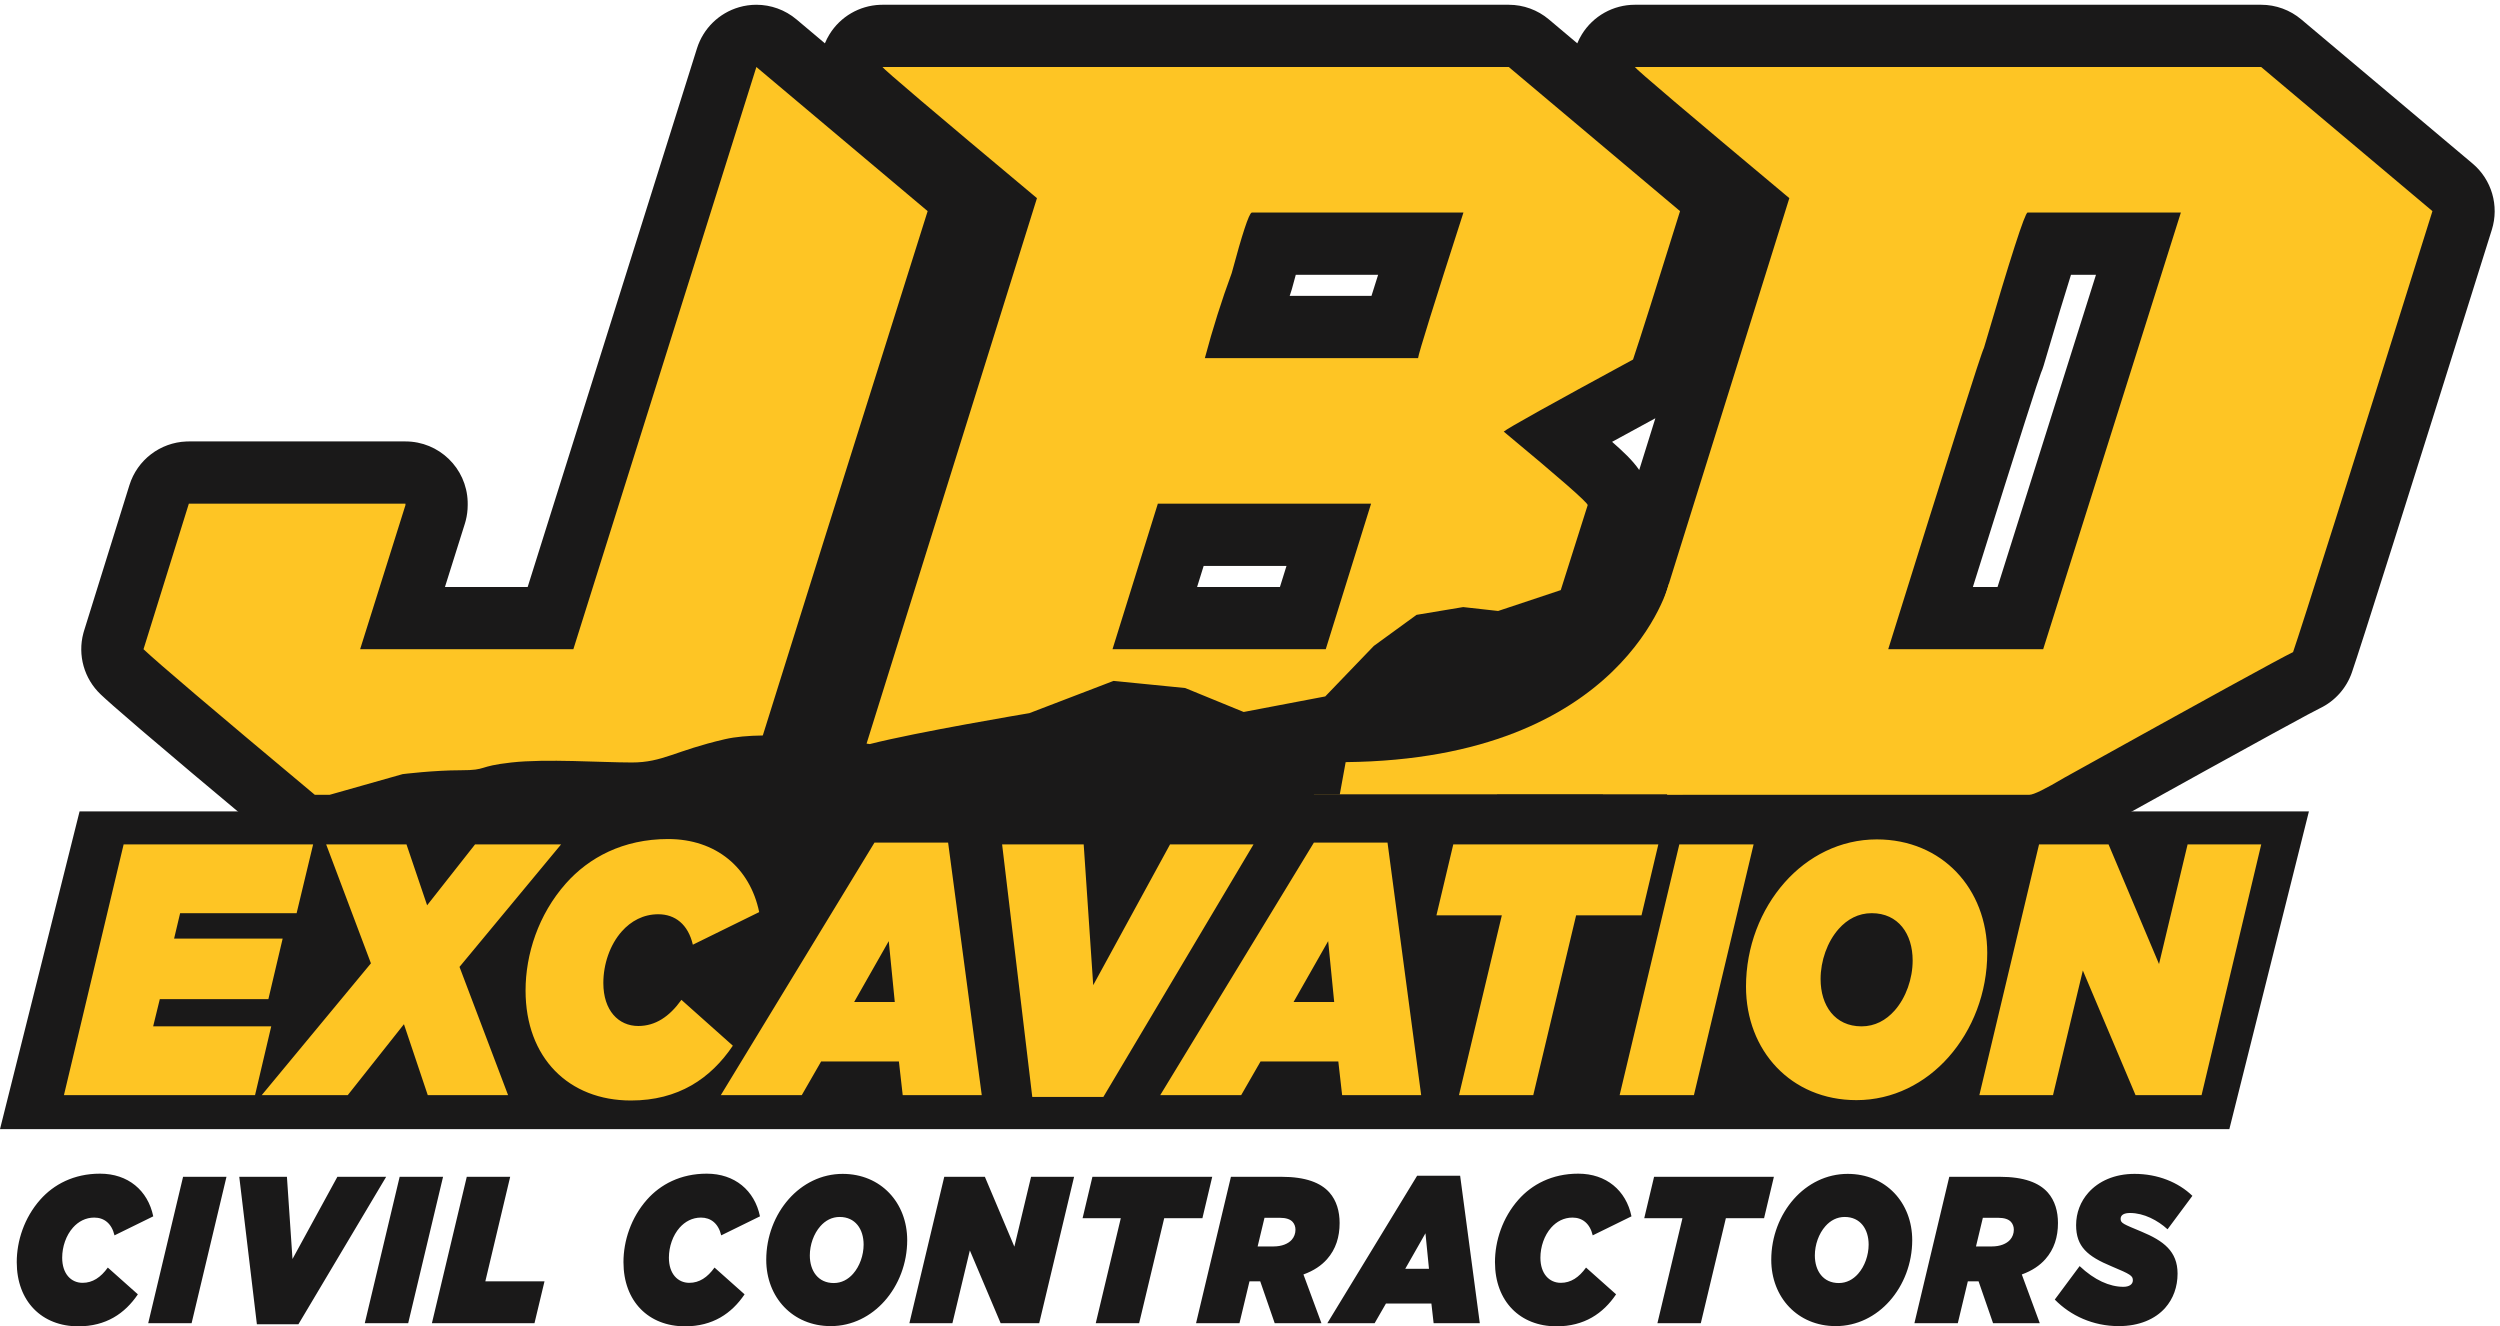 <?xml version="1.0" encoding="UTF-8"?>
<svg width="262px" height="139px" viewBox="0 0 262 139" version="1.1" xmlns="http://www.w3.org/2000/svg" xmlns:xlink="http://www.w3.org/1999/xlink">
    <!-- Generator: Sketch 59.1 (86144) - https://sketch.com -->
    <title>JBD-excavation-logos</title>
    <desc>Created with Sketch.</desc>
    <g id="JBD-excavation-logos" stroke="none" stroke-width="1" fill="none" fill-rule="evenodd">
        <path d="M79.269,3.761 C80.028,3.761 80.774,4.026 81.369,4.528 C87.429,9.629 93.412,14.663 99.318,19.63 C100.326,20.478 100.725,21.85 100.329,23.107 C84.956,71.858 81.437,83.196 81.192,84.121 C80.813,85.552 79.517,86.555 78.037,86.555 L32.99,86.555 C32.225,86.555 31.485,86.286 30.898,85.796 C20.302,76.941 14.382,71.908 12.798,70.408 C11.894,69.553 11.556,68.258 11.926,67.07 L16.677,51.815 C17.102,50.452 18.364,49.523 19.791,49.523 L42.492,49.523 C44.293,49.523 45.753,50.984 45.753,52.785 L45.753,52.936 C45.753,53.268 45.702,53.598 45.603,53.914 L42.186,64.778 L57.694,64.778 L76.157,6.045 C76.484,5.004 77.31,4.196 78.357,3.891 C78.657,3.804 78.964,3.761 79.269,3.761 Z M158.119,3.761 C158.888,3.761 159.632,4.033 160.22,4.528 C166.28,9.629 172.263,14.663 178.168,19.63 C179.174,20.475 179.574,21.841 179.183,23.096 C176.563,31.509 174.943,36.621 174.231,38.727 C173.967,39.507 173.419,40.157 172.696,40.549 C168.193,42.991 165.222,44.621 163.262,45.71 C169.651,51.063 169.652,51.362 169.652,52.936 C169.652,53.27 169.6,53.603 169.499,53.922 C162.104,77.237 160.278,83.203 160.047,84.102 C159.678,85.545 158.378,86.555 156.887,86.555 L89.14,86.555 C88.102,86.555 87.127,86.061 86.512,85.225 C85.897,84.389 85.717,83.311 86.027,82.321 L104.91,21.871 C90.046,9.437 89.974,9.292 89.57,8.491 C89.06,7.48 89.112,6.277 89.705,5.313 C90.299,4.349 91.35,3.761 92.483,3.761 L158.119,3.761 Z M236.97,3.761 C237.739,3.761 238.483,4.033 239.071,4.528 L257.019,19.63 C258.026,20.476 258.425,21.846 258.032,23.101 C249.131,51.517 244.343,66.664 243.396,69.407 C243.111,70.229 242.51,70.905 241.724,71.282 C240.851,71.701 236.021,74.305 217.966,84.332 C214.8,86.215 213.731,86.555 212.686,86.555 L167.991,86.555 C166.953,86.555 165.977,86.061 165.363,85.225 C164.748,84.389 164.568,83.311 164.877,82.321 L183.761,21.871 C168.897,9.437 168.824,9.292 168.421,8.491 C167.911,7.48 167.962,6.277 168.556,5.313 C169.15,4.349 170.201,3.761 171.333,3.761 L236.97,3.761 Z M139.258,56.047 L123.743,56.047 L121.023,64.778 L136.538,64.778 L139.258,56.047 Z M224.106,25.538 L214.666,25.538 C214.095,27.235 213.029,30.625 211.044,37.391 C210.998,37.549 210.94,37.702 210.871,37.851 C210.573,38.635 209.017,43.348 202.32,64.778 L211.733,64.778 L224.106,25.538 Z M148.894,25.538 L133.35,25.538 C133.097,26.354 132.737,27.593 132.235,29.465 C132.209,29.561 132.178,29.657 132.143,29.751 C131.601,31.218 131.087,32.728 130.606,34.269 L146.142,34.269 C146.655,32.575 147.5,29.89 148.894,25.538 Z" id="Combined-Shape" fill="#FEC524"></path>
        <path d="M10.482,123 C13.418,123 15.498,124.754 16.061,127.472 L11.999,129.466 C11.707,128.217 10.91,127.603 9.88,127.603 C8.966,127.603 8.208,128.02 7.645,128.655 C6.926,129.466 6.517,130.65 6.517,131.811 C6.517,133.499 7.45,134.441 8.656,134.441 C9.705,134.441 10.56,133.871 11.299,132.841 L14.448,135.646 C13.087,137.663 11.104,139 8.208,139 C4.398,139 1.755,136.392 1.755,132.271 C1.755,130.058 2.533,127.625 4.223,125.718 C5.623,124.14 7.722,123 10.482,123 Z M74.066,123 C77.001,123 79.082,124.754 79.645,127.472 L75.583,129.466 C75.291,128.217 74.493,127.603 73.464,127.603 C72.55,127.603 71.792,128.02 71.228,128.655 C70.509,129.466 70.101,130.65 70.101,131.811 C70.101,133.499 71.034,134.441 72.24,134.441 C73.289,134.441 74.144,133.871 74.883,132.841 L78.032,135.646 C76.671,137.663 74.688,139 71.792,139 C67.982,139 65.339,136.392 65.339,132.271 C65.339,130.058 66.117,127.625 67.807,125.718 C69.207,124.14 71.306,123 74.066,123 Z M165.4,123 C168.336,123 170.416,124.754 170.979,127.472 L166.917,129.466 C166.625,128.217 165.828,127.603 164.798,127.603 C163.884,127.603 163.126,128.02 162.563,128.655 C161.844,129.466 161.435,130.65 161.435,131.811 C161.435,133.499 162.368,134.441 163.574,134.441 C164.623,134.441 165.478,133.871 166.217,132.841 L169.366,135.646 C168.005,137.663 166.022,139 163.126,139 C159.317,139 156.673,136.392 156.673,132.271 C156.673,130.058 157.45,127.625 159.141,125.718 C160.541,124.14 162.64,123 165.4,123 Z M193.637,123.022 C197.641,123.022 200.401,126.047 200.401,129.97 C200.401,132.403 199.507,134.683 198.03,136.348 C196.611,137.948 194.628,138.977 192.392,138.977 C188.388,138.977 185.628,135.954 185.628,132.03 C185.628,129.598 186.522,127.318 187.999,125.652 C189.418,124.053 191.401,123.022 193.637,123.022 Z M88.31,123.022 C92.314,123.022 95.075,126.047 95.075,129.97 C95.075,132.403 94.181,134.683 92.703,136.348 C91.284,137.948 89.301,138.977 87.066,138.977 C83.062,138.977 80.302,135.954 80.302,132.03 C80.302,129.598 81.196,127.318 82.673,125.652 C84.092,124.053 86.075,123.022 88.31,123.022 Z M223.699,123.022 C226.129,123.022 228.286,123.899 229.763,125.324 L227.159,128.83 C226.129,127.888 224.671,127.121 223.233,127.121 C222.649,127.121 222.241,127.296 222.241,127.735 C222.241,128.195 222.533,128.282 224.418,129.072 C226.732,130.036 228.209,131.132 228.209,133.476 C228.209,134.858 227.762,136.107 226.907,137.071 C225.876,138.233 224.204,138.977 222.046,138.977 C219.345,138.977 216.992,137.882 215.341,136.194 L217.945,132.687 C219.5,134.157 221.094,134.858 222.533,134.858 C223.116,134.858 223.524,134.616 223.524,134.178 C223.524,133.696 223.271,133.542 221.288,132.71 C218.762,131.658 217.576,130.65 217.576,128.392 C217.576,127.099 218.042,125.916 218.859,124.995 C219.928,123.789 221.6,123.022 223.699,123.022 Z M30.07,123.329 L30.653,131.943 L35.357,123.329 L40.47,123.329 L31.275,138.781 L26.921,138.781 L25.075,123.329 L30.07,123.329 Z M46.433,123.329 L42.778,138.671 L38.229,138.671 L41.884,123.329 L46.433,123.329 Z M53.467,123.329 L50.862,134.287 L57.063,134.287 L56.014,138.671 L45.264,138.671 L48.918,123.329 L53.467,123.329 Z M134.308,123.329 C136.816,123.329 138.409,123.943 139.323,124.973 C140.081,125.828 140.392,126.968 140.392,128.173 C140.392,129.619 140.003,130.912 139.07,131.964 C138.487,132.622 137.69,133.17 136.601,133.564 L138.487,138.671 L133.589,138.671 L132.073,134.287 L130.945,134.287 L129.895,138.671 L125.346,138.671 L129.001,123.329 L134.308,123.329 Z M23.735,123.329 L20.08,138.671 L15.532,138.671 L19.186,123.329 L23.735,123.329 Z M103.215,123.329 L106.305,130.65 L108.055,123.329 L112.564,123.329 L108.91,138.671 L104.867,138.671 L101.64,131.044 L99.813,138.671 L95.303,138.671 L98.958,123.329 L103.215,123.329 Z M185.904,123.329 L184.874,127.669 L180.87,127.669 L178.245,138.671 L173.697,138.671 L176.321,127.669 L172.316,127.669 L173.347,123.329 L185.904,123.329 Z M127.041,123.329 L126.012,127.669 L122.008,127.669 L119.383,138.671 L114.835,138.671 L117.459,127.669 L113.454,127.669 L114.485,123.329 L127.041,123.329 Z M153.023,123.22 L155.083,138.671 L150.243,138.671 L150.01,136.611 L145.247,136.611 L144.062,138.671 L139.105,138.671 L148.513,123.22 L153.023,123.22 Z M209.591,123.329 C212.099,123.329 213.692,123.943 214.606,124.973 C215.364,125.828 215.675,126.968 215.675,128.173 C215.675,129.619 215.286,130.912 214.353,131.964 C213.77,132.622 212.973,133.17 211.885,133.564 L213.77,138.671 L208.872,138.671 L207.356,134.287 L206.228,134.287 L205.178,138.671 L200.63,138.671 L204.284,123.329 L209.591,123.329 Z M87.999,127.537 C87.183,127.537 86.502,127.91 85.978,128.502 C85.278,129.29 84.869,130.453 84.869,131.57 C84.869,133.192 85.744,134.463 87.377,134.463 C88.194,134.463 88.874,134.09 89.398,133.499 C90.098,132.71 90.507,131.548 90.507,130.431 C90.507,128.808 89.632,127.537 87.999,127.537 Z M193.326,127.537 C192.51,127.537 191.829,127.91 191.304,128.502 C190.604,129.29 190.196,130.453 190.196,131.57 C190.196,133.192 191.071,134.463 192.704,134.463 C193.52,134.463 194.2,134.09 194.725,133.499 C195.425,132.71 195.833,131.548 195.833,130.431 C195.833,128.808 194.959,127.537 193.326,127.537 Z M149.388,129.247 L147.269,132.973 L149.757,132.973 L149.388,129.247 Z M209.416,127.625 L207.803,127.625 L207.083,130.628 L208.736,130.628 C209.63,130.628 210.29,130.343 210.66,129.926 C210.912,129.642 211.049,129.268 211.049,128.874 C211.049,128.567 210.951,128.282 210.758,128.063 C210.505,127.778 210.057,127.625 209.416,127.625 Z M134.133,127.625 L132.519,127.625 L131.8,130.628 L133.452,130.628 C134.346,130.628 135.008,130.343 135.377,129.926 C135.629,129.642 135.765,129.268 135.765,128.874 C135.765,128.567 135.669,128.282 135.474,128.063 C135.221,127.778 134.774,127.625 134.133,127.625 Z M92.483,0.499 L158.119,0.499 C159.657,0.499 161.144,1.042 162.32,2.032 L165.3,4.541 C165.433,4.218 165.593,3.903 165.78,3.6 C166.968,1.673 169.069,0.499 171.333,0.499 L171.333,0.499 L236.97,0.499 C238.507,0.499 239.995,1.042 241.171,2.032 C247.231,7.133 253.214,12.167 259.118,17.134 C261.132,18.827 261.931,21.565 261.144,24.076 C252.237,52.514 247.439,67.69 246.478,70.471 C245.91,72.117 244.706,73.468 243.137,74.222 C242.454,74.549 238.491,76.664 219.631,87.139 C216.571,88.953 214.74,89.817 212.686,89.817 L212.686,89.817 L167.991,89.817 C165.915,89.817 163.964,88.829 162.735,87.158 C162.63,87.015 162.531,86.869 162.439,86.719 C161.317,88.537 159.346,89.727 157.141,89.812 L156.887,89.817 L89.139,89.817 C87.065,89.817 85.113,88.829 83.884,87.158 C83.779,87.015 83.68,86.868 83.588,86.718 C82.468,88.536 80.499,89.725 78.297,89.812 L78.037,89.817 L32.99,89.817 C31.46,89.817 29.979,89.28 28.806,88.299 C14.628,76.45 11.6,73.765 10.555,72.777 C8.813,71.127 8.122,68.659 8.738,66.354 L8.812,66.099 L13.563,50.845 C14.386,48.201 16.784,46.375 19.532,46.267 L19.791,46.262 L42.492,46.262 C46.016,46.262 48.888,49.056 49.011,52.551 L49.015,52.785 L49.015,52.936 C49.015,53.489 48.944,54.04 48.805,54.574 L48.714,54.893 L46.631,61.516 L55.3,61.516 L73.045,5.066 C73.7,2.985 75.351,1.369 77.446,0.759 C78.045,0.584 78.659,0.499 79.268,0.499 C80.786,0.499 82.279,1.03 83.469,2.032 L86.45,4.541 C86.582,4.218 86.742,3.903 86.929,3.6 C88.071,1.747 90.059,0.59 92.223,0.504 L92.483,0.499 L158.119,0.499 Z M236.97,7.022 L171.333,7.022 C171.451,7.257 176.847,11.839 187.523,20.766 L187.523,20.766 L174.028,63.968 L174.715,83.281 L167.995,83.281 L167.991,83.293 L212.686,83.293 C213.116,83.293 214.348,82.689 216.382,81.481 C231.006,73.359 238.983,68.979 240.313,68.341 C241.252,65.622 246.12,50.217 254.919,22.126 C249.014,17.159 243.03,12.124 236.97,7.022 L236.97,7.022 Z M79.268,7.022 L60.088,68.039 L37.741,68.039 L42.492,52.936 L42.492,52.785 L19.791,52.785 L15.04,68.039 C16.542,69.461 22.368,74.414 32.518,82.899 L32.99,83.293 L34.557,83.293 L42.194,81.129 C42.194,81.129 45.451,80.722 48.301,80.722 C51.151,80.722 49.929,80.315 53.593,79.908 C57.258,79.5 62.957,79.908 66.214,79.908 C69.472,79.908 70.693,78.686 75.986,77.465 C77.08,77.212 78.453,77.099 79.942,77.078 C82.71,68.191 88.468,49.873 97.218,22.126 C91.313,17.159 85.329,12.124 79.268,7.022 Z M156.89,83.282 L137.685,83.281 L137.718,83.293 L156.887,83.293 L156.89,83.282 L156.89,83.282 Z M158.119,7.022 L92.483,7.022 C92.598,7.254 97.855,11.719 108.254,20.416 L108.673,20.766 L90.816,77.931 C90.931,77.947 91.043,77.963 91.152,77.979 C96.1,76.718 107.523,74.798 107.868,74.74 L107.876,74.739 L116.699,71.358 L124.206,72.105 L130.337,74.615 L138.887,72.986 L143.976,67.694 L148.454,64.436 L153.34,63.622 L157.004,64.03 L163.568,61.843 C164.427,59.129 165.367,56.16 166.39,52.936 C166.39,52.668 163.457,50.1 157.592,45.233 C158.021,44.864 162.537,42.347 171.141,37.681 C171.845,35.601 173.487,30.415 176.069,22.126 C170.163,17.159 164.179,12.124 158.119,7.022 Z M228.554,22.277 L214.125,68.039 L197.885,68.039 C204.336,47.365 207.679,36.844 207.914,36.473 C210.69,27.009 212.216,22.277 212.49,22.277 L212.49,22.277 L228.554,22.277 Z M143.689,52.785 L138.938,68.039 L116.591,68.039 L121.342,52.785 L143.689,52.785 Z M219.658,28.8 L217.038,28.8 C216.427,30.743 215.518,33.728 214.174,38.309 C214.097,38.572 214.003,38.829 213.894,39.08 C213.556,40.01 212.128,44.363 206.758,61.516 L206.758,61.516 L209.342,61.516 L219.658,28.8 Z M134.825,59.308 L126.143,59.308 L125.455,61.516 L134.137,61.516 L134.825,59.308 Z M168.947,46.304 C170.104,47.322 171.09,48.233 171.79,49.256 L173.482,43.833 C171.732,44.783 170.232,45.6 168.947,46.304 Z M131.197,22.277 L153.368,22.277 C150.253,31.95 148.669,37.028 148.618,37.511 L148.617,37.531 L126.269,37.531 C127.09,34.443 128.029,31.473 129.084,28.619 C130.186,24.512 130.881,22.4 131.172,22.282 L131.197,22.277 L153.368,22.277 Z M144.427,28.8 L135.797,28.8 C135.673,29.245 135.536,29.746 135.385,30.309 C135.333,30.503 135.272,30.694 135.202,30.882 L135.179,30.945 L135.179,30.945 L135.157,31.007 L143.731,31.007 C143.936,30.351 144.167,29.619 144.427,28.8 Z" id="Combined-Shape" fill="#1A1919"></path>
        <path d="M174.918,61.143 C174.918,61.143 170.338,79.566 141.025,79.871 L140.414,83.23 L176.343,83.23 L174.918,61.143" id="Fill-21" fill="#FEC524"></path>
        <polyline id="Fill-1" fill="#1A1919" points="233.636 118.332 0 118.332 8.34 85.034 241.975 85.034 233.636 118.332"></polyline>
        <path d="M70.016,87.931 C75.039,87.931 78.599,90.934 79.563,95.588 L72.611,99.004 C72.112,96.865 70.748,95.814 68.985,95.814 C67.421,95.814 66.124,96.527 65.159,97.616 C63.928,99.004 63.23,101.031 63.23,103.02 C63.23,105.911 64.826,107.524 66.889,107.524 C68.685,107.524 70.149,106.549 71.413,104.785 L76.802,109.589 C74.474,113.042 71.08,115.332 66.124,115.332 C59.604,115.332 55.079,110.865 55.079,103.808 C55.079,100.018 56.41,95.851 59.305,92.586 C61.7,89.883 65.292,87.931 70.016,87.931 Z M196.687,87.969 C203.539,87.969 208.263,93.149 208.263,99.868 C208.263,104.034 206.734,107.937 204.205,110.79 C201.777,113.53 198.383,115.294 194.558,115.294 C187.705,115.294 182.981,110.115 182.981,103.396 C182.981,99.229 184.511,95.326 187.039,92.473 C189.468,89.733 192.861,87.969 196.687,87.969 Z M113.571,88.494 L114.569,103.245 L122.62,88.494 L131.369,88.494 L115.634,114.956 L108.182,114.956 L105.021,88.494 L113.571,88.494 Z M32.816,88.494 L31.086,95.701 L18.877,95.701 L18.245,98.366 L29.622,98.366 L28.126,104.709 L16.748,104.709 L16.05,107.562 L28.425,107.562 L26.728,114.769 L6.701,114.769 L12.956,88.494 L32.816,88.494 Z M42.6,88.494 L44.762,94.875 L49.785,88.494 L58.801,88.494 L48.156,101.331 L53.246,114.769 L44.829,114.769 L42.334,107.337 L36.446,114.769 L27.43,114.769 L38.874,100.956 L34.183,88.494 L42.6,88.494 Z M173.793,88.494 L172.03,95.926 L165.177,95.926 L160.686,114.769 L152.902,114.769 L157.392,95.926 L150.539,95.926 L152.303,88.494 L173.793,88.494 Z M183.777,88.494 L177.523,114.769 L169.738,114.769 L175.992,88.494 L183.777,88.494 Z M220.976,88.494 L226.266,101.031 L229.26,88.494 L236.977,88.494 L230.724,114.769 L223.804,114.769 L218.282,101.707 L215.155,114.769 L207.437,114.769 L213.691,88.494 L220.976,88.494 Z M99.362,88.306 L102.888,114.769 L94.604,114.769 L94.205,111.241 L86.055,111.241 L84.026,114.769 L75.543,114.769 L91.644,88.306 L99.362,88.306 Z M145.412,88.306 L148.938,114.769 L140.655,114.769 L140.256,111.241 L132.105,111.241 L130.076,114.769 L121.593,114.769 L137.694,88.306 L145.412,88.306 Z M196.155,95.701 C194.757,95.701 193.593,96.339 192.695,97.352 C191.497,98.704 190.798,100.693 190.798,102.607 C190.798,105.385 192.295,107.562 195.09,107.562 C196.487,107.562 197.651,106.924 198.55,105.911 C199.747,104.559 200.446,102.57 200.446,100.656 C200.446,97.878 198.949,95.701 196.155,95.701 Z M93.141,98.629 L89.515,105.01 L93.773,105.01 L93.141,98.629 Z M139.191,98.629 L135.565,105.01 L139.823,105.01 L139.191,98.629 Z" id="Combined-Shape" fill="#FEC524"></path>
    </g>
</svg>